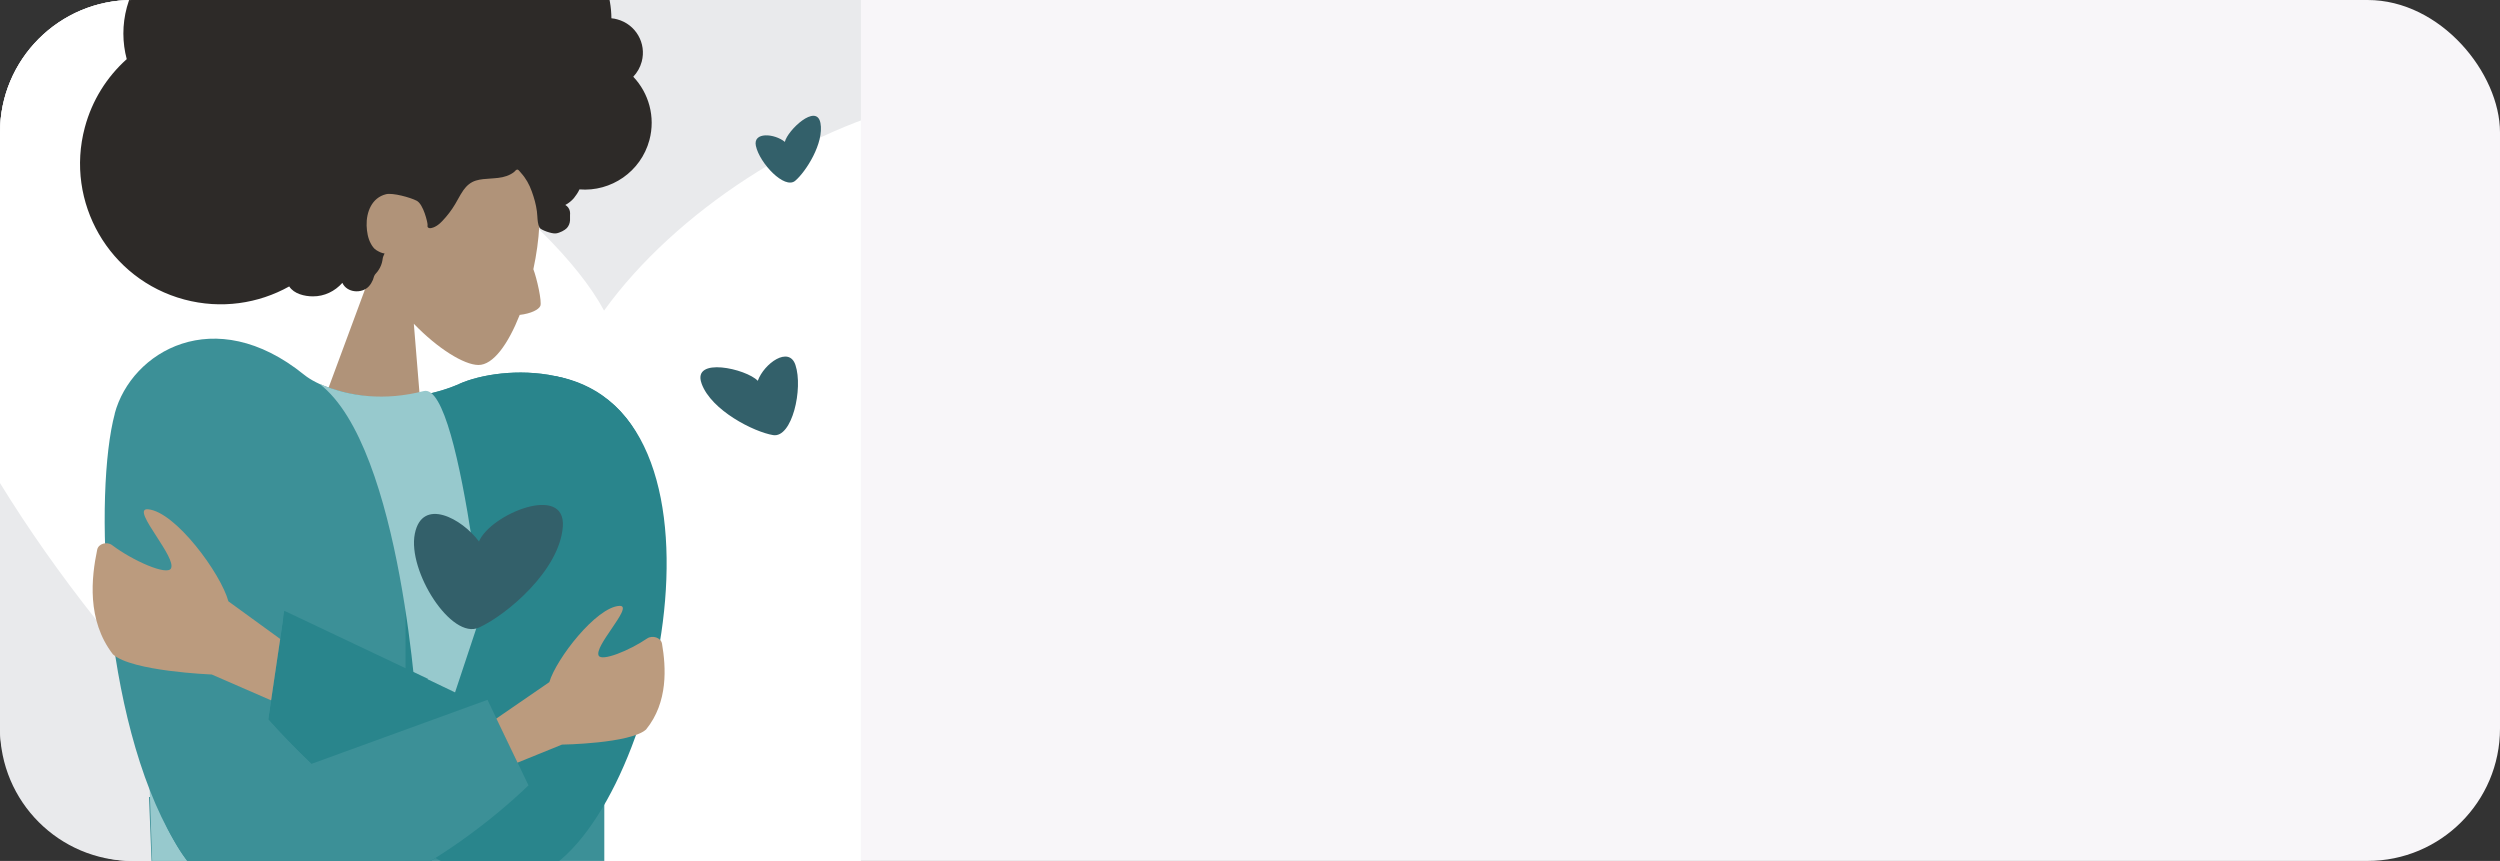 <?xml version="1.0" encoding="UTF-8"?> <svg xmlns="http://www.w3.org/2000/svg" xmlns:xlink="http://www.w3.org/1999/xlink" id="_Слой_1" data-name="Слой 1" width="302" height="104" viewBox="0 0 302 104"><rect x="0" y="0" width="302" height="104" fill="#333333" stroke="none"/> <defs> <style> .cls-1 { fill: none; } .cls-1, .cls-2, .cls-3, .cls-4, .cls-5, .cls-6, .cls-7, .cls-8, .cls-9, .cls-10, .cls-11 { stroke-width: 0px; } .cls-12 { clip-path: url(#clippath-6); } .cls-2 { fill: #2d2a28; } .cls-2, .cls-3 { fill-rule: evenodd; } .cls-3 { fill: #b09379; } .cls-4 { fill: #f8f6f9; } .cls-5 { fill: #29858c; } .cls-6 { fill: #3c9097; } .cls-7 { fill: #bb9b7e; } .cls-8 { fill: #33606a; } .cls-9 { fill: #97c9cd; } .cls-10 { fill: #fff; } .cls-11 { fill: #e9eaec; } </style> <clipPath id="clippath"> <path class="cls-1" d="m-556.81,552c0-8.84,7.16-16,16-16h88v104h-88c-8.84,0-16-7.16-16-16v-72Z"></path> </clipPath> <mask id="mask" x="-1147.81" y="-977" width="1200" height="2529" maskUnits="userSpaceOnUse"></mask> <clipPath id="clippath-3"> <path class="cls-1" d="m0,552c0-8.84,7.16-16,16-16h88v104H16c-8.84,0-16-7.16-16-16v-72Z"></path> </clipPath> <mask id="mask-1" x="-591" y="-977" width="1200" height="2529" maskUnits="userSpaceOnUse"></mask> <clipPath id="clippath-6"> <path class="cls-1" d="m0,16C0,7.16,7.16,0,16,0h88v104H16c-8.84,0-16-7.16-16-16V16Z"></path> </clipPath> </defs> <rect class="cls-4" width="302" height="104" rx="16" ry="16"></rect> <g class="cls-12"> <path class="cls-11" d="m0,16C0,7.16,7.16,0,16,0h88v104H16c-8.84,0-16-7.16-16-16V16Z"></path> <path class="cls-10" d="m-14.9,17.29c-3.27-45.65,75.25-3.29,87.87,20.23,17.29-24,63.43-40.47,64.97-8,1.87,39.53-36.92,111.06-64.97,97.88C44.92,114.23-11.63,62.93-14.9,17.29Z"></path> <path class="cls-8" d="m99.11,14.86c-.47-2.44-3.97.87-4.3,2.28-1.24-1.02-3.87-1.24-3.5.48.45,2.1,3.47,5.3,4.75,4.22,1.28-1.08,3.51-4.55,3.05-6.99Z"></path> <path class="cls-8" d="m84.75,46.32c-1.18-3.26,5.39-1.78,6.79-.32.76-2.1,3.77-4.25,4.55-1.91.95,2.84-.4,8.85-2.7,8.47s-7.47-2.97-8.64-6.23Z"></path> <path class="cls-3" d="m44.05,20.68c-1.35,3.92-.63,7.93,1.07,11.5l-7.23,19.52h13.13l-1.03-12.59c2.92,3.03,6.07,4.96,7.79,4.98,1.81.02,3.62-2.56,5-6.05,1.38-.16,2.3-.64,2.49-1.08.22-.5-.42-3.34-.84-4.44.76-3.55,1.01-7.17.42-9.67-1.56-6.64-16.9-13.47-20.79-2.18Z"></path> <path class="cls-2" d="m15.31,7.15c-.53-2-.56-4.15.02-6.29,1.31-4.89,5.4-8.29,10.11-8.96,3.87-8.99,13.85-14.01,23.58-11.4,5.44,1.46,9.75,5.02,12.3,9.57,1.14-.03,2.31.11,3.46.42,5.44,1.46,9.03,6.35,9.08,11.72.24.02.48.06.71.13,2.23.6,3.55,2.89,2.95,5.11-.19.71-.55,1.32-1.02,1.82,1.87,1.97,2.7,4.84,1.95,7.65-1.03,3.83-4.64,6.27-8.45,5.96-.17.37-.42.74-.67,1.05-.29.34-.64.62-1.04.83.28.16.48.43.55.75.04.16.03.32.02.48h0c0,.11,0,.2,0,.3h0c0,.11.01.22,0,.33-.02.35-.15.67-.38.93-.23.25-.85.59-1.34.65-.49.06-1.83-.43-1.96-.69-.21-.41-.24-.92-.27-1.4-.01-.19-.03-.39-.05-.57-.11-.85-.33-1.61-.62-2.42-.29-.82-.72-1.6-1.31-2.24-.03-.03-.06-.07-.09-.11-.11-.14-.25-.32-.4-.28-.08.02-.17.11-.24.19-.03.04-.07.07-.1.1-.12.1-.26.18-.4.26-.63.35-1.34.45-2.05.5-.13.01-.27.02-.41.03h0c-.59.04-1.18.07-1.74.24-.64.19-1.13.62-1.51,1.15-.25.35-.45.72-.66,1.09h0s0,0,0,0h0c-.11.2-.22.4-.34.6-.43.73-.96,1.42-1.54,2.03-.27.28-.56.55-.92.72-.21.1-.66.28-.84.06-.06-.07-.05-.17-.04-.26h0s0-.07,0-.1c0-.2-.48-2.41-1.31-2.85-.79-.41-2.9-.98-3.7-.79-1.73.42-2.4,2.17-2.35,3.8.03.74.15,1.51.51,2.17.15.28.37.61.65.78.29.18.66.38,1.01.41-.02.04-.04.09-.06.13h0c-.06.13-.12.25-.15.39,0,.04-.01.08-.02.12h0c-.03.17-.05.34-.1.5-.11.4-.3.75-.55,1.08-.04.06-.09.11-.14.16h0s0,0,0,0h0c-.1.11-.19.22-.24.35-.03.07-.05.14-.07.21-.02.08-.05.17-.08.25-.12.28-.28.55-.49.78-.85.92-2.65.79-3.2-.42-.91,1.02-2.18,1.64-3.56,1.63-1,0-2.29-.3-2.86-1.2-3.72,2.08-8.23,2.77-12.68,1.58-9.06-2.43-14.43-11.74-12.01-20.79.88-3.29,2.67-6.09,5.02-8.21Z"></path> <polygon class="cls-6" points="19.84 143 18 96.28 73 93 73 140.25 19.84 143"></polygon> <path class="cls-9" d="m59,138.58c-15.2-13.75-18.49-37.92-19.1-43.96l-21.9-1.62,1.74,50.18c10.41,1.18,33.17,2.07,39.26-4.6Z"></path> <path class="cls-6" d="m13.86,49.95c2.01-7.46,12.02-13.46,22.88-4.68,3.1,2.51,11.76,4.19,18.77,1.09,4.96-2.2,18.48-3.15,22.58,8.71,2.45,7.07,0,23.4-2.99,32.65l-12.78,4.01,1.51,3.15c-8.68,8.4-28.8,22.3-39.83,10.76-.45-.47-.87-.96-1.27-1.49h0s-.02-.02-.02-.03c-.61-.79-1.16-1.64-1.67-2.54-8.75-14.81-9.71-42.19-7.17-51.62Z"></path> <path class="cls-5" d="m55.51,46.36c4.96-2.2,18.48-3.15,22.58,8.71,2.45,7.07,0,23.4-2.99,32.65l-12.78,4.01,1.51,3.15c-3.52,3.4-8.92,7.72-14.84,10.87v-57.77c2.19-.18,4.43-.68,6.52-1.6Z"></path> <path class="cls-9" d="m50.44,87.01s-1.83-32.97-11.85-40.64c3.65,1.57,7.88,2.08,12.6.87s8.15,37.14,8.15,37.14l-2.07,5.02-6.83-2.4Z"></path> <path class="cls-5" d="m64.48,105.85c-9.13,3.44-25.19-11.19-32.08-18.94l1.94-13.13,17.37,8.23-.06.04,3.32,1.59,4.99-15.03,7.07-23.18c23.56,4.18,12.06,54.91-2.55,60.42Z"></path> <path class="cls-6" d="m18.84,52.89c-2.87,12.77-5.86,41.2,5.17,52.74,11.02,11.54,31.14-2.37,39.83-10.76l-4.95-10.33-21.22,7.72-.05.03s0,0-.01-.01h-.03s-.01-.04-.01-.04c-2-1.92-3.77-3.76-5.16-5.33l1.77-11.99-.16-.8-15.18-21.22Z"></path> <path class="cls-7" d="m62.51,92.12l-2.55-5.32,6.4-4.4c.83-2.81,5.66-9.06,8.47-9.21.97-.05.04,1.31-.96,2.78-.89,1.3-1.83,2.68-1.55,3.23.37.73,3.69-.6,5.85-2.07.63-.43,1.67-.12,1.8.63.48,2.82.77,7.05-1.93,10.37-1.95,1.7-10.16,1.82-10.16,1.82l-5.37,2.18Z"></path> <path class="cls-7" d="m33.84,77.18l-6.25-4.54c-.9-3.34-6.4-10.85-9.72-11.12-1.15-.09-.09,1.54,1.05,3.3,1.01,1.56,2.08,3.22,1.73,3.85-.47.89-4.63-.94-7.11-2.82-.61-.46-1.65-.19-1.8.56-.69,3.31-1.29,8.49,1.9,12.63,2.25,2.06,11.94,2.44,11.94,2.44l7.17,3.12,1.1-7.44Z"></path> <path class="cls-8" d="m67.99,63.63c.39-5.29-8.75-1.51-10.13,1.78-2.06-2.78-6.86-5.38-7.75-.93-.9,4.5,4.41,12.86,7.75,11.33,3.35-1.53,9.74-6.9,10.13-12.19Z"></path> </g> </svg> 